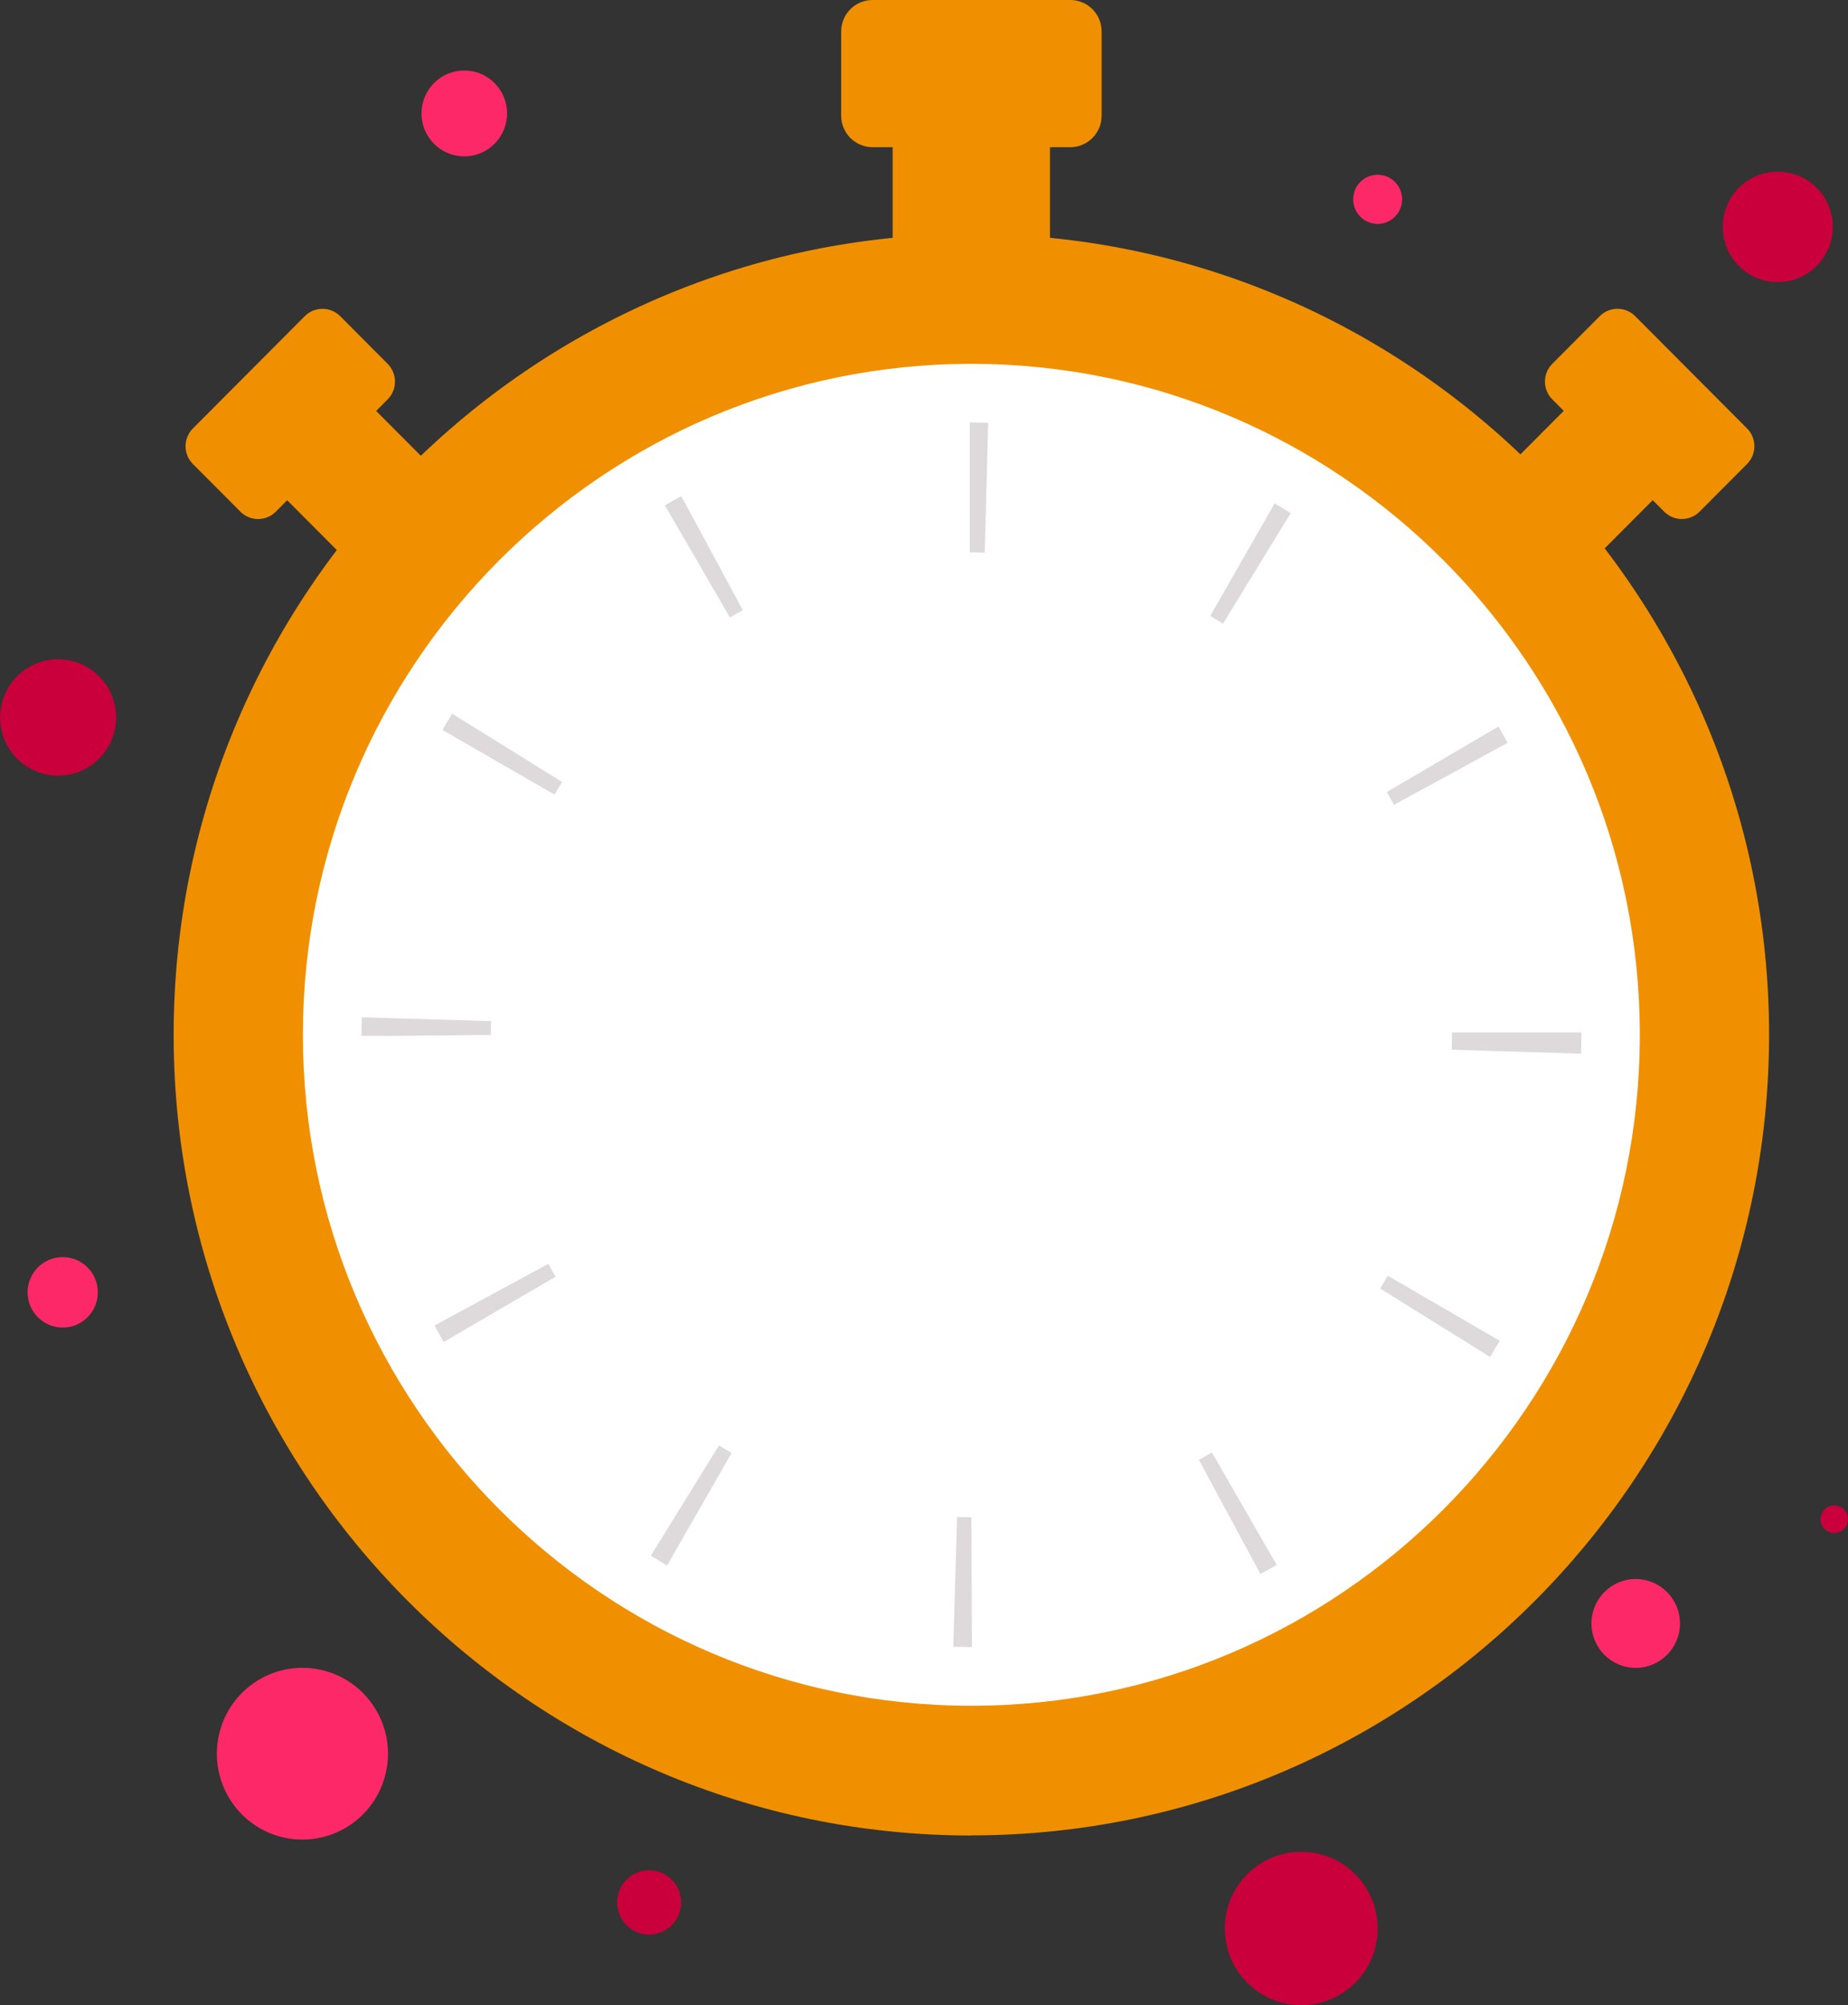 <?xml version="1.0" encoding="UTF-8"?> <svg xmlns="http://www.w3.org/2000/svg" width="106" height="115" viewBox="0 0 106 115" fill="none"><rect x="0" y="0" width="106" height="115" fill="#333333" stroke="none"/><g clip-path="url(#clip0_1_7974)"><path d="M55.716 101.548C78.94 101.548 97.766 82.654 97.766 59.347C97.766 36.04 78.94 17.146 55.716 17.146C32.493 17.146 13.667 36.04 13.667 59.347C13.667 82.654 32.493 101.548 55.716 101.548Z" fill="white"></path><path d="M55.716 105.268C30.483 105.268 9.96 84.665 9.96 59.347C9.96 34.029 30.483 13.419 55.716 13.419C80.95 13.419 101.473 34.023 101.473 59.34C101.473 84.658 80.943 105.261 55.716 105.261V105.268ZM55.716 20.867C34.577 20.867 17.374 38.131 17.374 59.347C17.374 80.563 34.577 97.827 55.716 97.827C76.856 97.827 94.059 80.563 94.059 59.347C94.059 38.131 76.856 20.867 55.716 20.867Z" fill="#F09001"></path><path d="M60.224 5.715H51.202V16.968H60.224V5.715Z" fill="#F09001"></path><path d="M61.392 0H50.047C49.055 0 48.25 0.808 48.25 1.804V6.637C48.25 7.634 49.055 8.441 50.047 8.441H61.392C62.384 8.441 63.189 7.634 63.189 6.637V1.804C63.189 0.808 62.384 0 61.392 0Z" fill="#F09001"></path><path d="M20.041 22.028L14.937 27.149L21.279 33.514L26.383 28.392L20.041 22.028Z" fill="#F09001"></path><path d="M17.481 18.133L11.065 24.572C10.503 25.135 10.503 26.048 11.065 26.612L13.788 29.345C14.349 29.908 15.259 29.908 15.82 29.345L22.236 22.905C22.797 22.342 22.797 21.429 22.236 20.866L19.513 18.133C18.952 17.57 18.042 17.57 17.481 18.133Z" fill="#F09001"></path><path d="M96.33 27.148L91.227 22.027L84.885 28.392L89.988 33.513L96.33 27.148Z" fill="#F09001"></path><path d="M100.209 24.571L93.793 18.132C93.232 17.569 92.322 17.569 91.761 18.132L89.038 20.865C88.477 21.428 88.477 22.341 89.038 22.904L95.454 29.344C96.015 29.907 96.925 29.907 97.486 29.344L100.209 26.611C100.771 26.047 100.771 25.134 100.209 24.571Z" fill="#F09001"></path><path d="M55.749 94.456H55.716C55.368 94.456 55.021 94.456 54.68 94.443L54.896 87.002C55.172 87.009 55.441 87.016 55.716 87.016L55.749 94.456ZM72.296 90.268L68.766 83.723C69.016 83.585 69.265 83.447 69.514 83.302L73.228 89.748C72.919 89.926 72.611 90.104 72.296 90.268ZM38.264 89.781C37.949 89.597 37.641 89.412 37.332 89.221L41.243 82.894C41.479 83.045 41.722 83.19 41.964 83.328L38.264 89.781ZM85.471 77.823L79.165 73.899C79.316 73.655 79.461 73.412 79.605 73.168L86.022 76.895C85.844 77.204 85.654 77.514 85.471 77.823ZM25.45 76.961C25.273 76.651 25.096 76.335 24.925 76.019L31.454 72.483C31.585 72.734 31.723 72.977 31.867 73.221L25.457 76.961H25.45ZM90.687 60.427L83.273 60.203C83.279 59.92 83.286 59.637 83.286 59.347V59.209H90.7V59.307C90.7 59.703 90.7 60.065 90.687 60.42V60.427ZM21.901 59.406H20.739C20.739 59.011 20.739 58.675 20.753 58.346L28.166 58.563C28.16 58.827 28.153 59.09 28.153 59.354L21.901 59.413V59.406ZM79.966 46.165C79.828 45.914 79.69 45.664 79.546 45.421L85.95 41.667C86.127 41.977 86.304 42.286 86.474 42.602L79.959 46.158L79.966 46.165ZM31.808 45.572L25.378 41.865C25.562 41.549 25.745 41.239 25.936 40.93L32.241 44.848C32.09 45.085 31.952 45.328 31.808 45.572ZM70.15 35.767C69.908 35.616 69.665 35.471 69.416 35.326L73.11 28.873C73.418 29.051 73.726 29.236 74.035 29.427L70.15 35.767ZM41.873 35.419L38.139 28.985C38.448 28.801 38.763 28.63 39.078 28.452L42.607 34.997C42.358 35.129 42.115 35.267 41.873 35.412V35.419ZM56.484 31.692C56.228 31.685 55.979 31.678 55.723 31.678H55.624V24.231H55.723C56.044 24.231 56.366 24.231 56.681 24.244L56.484 31.685V31.692Z" fill="#DED9DB"></path><path d="M79.021 12.84C79.796 12.84 80.425 12.209 80.425 11.431C80.425 10.653 79.796 10.022 79.021 10.022C78.246 10.022 77.617 10.653 77.617 11.431C77.617 12.209 78.246 12.84 79.021 12.84Z" fill="#FD2868"></path><path d="M5.61 74.116C5.61 75.236 4.704 76.138 3.595 76.138C2.487 76.138 1.581 75.229 1.581 74.116C1.581 73.003 2.48 72.095 3.595 72.095C4.711 72.095 5.61 72.997 5.61 74.116Z" fill="#FD2868"></path><path d="M22.123 101.708C22.746 99.061 21.112 96.408 18.474 95.783C15.836 95.158 13.193 96.798 12.57 99.445C11.948 102.093 13.581 104.745 16.219 105.37C18.857 105.995 21.5 104.355 22.123 101.708Z" fill="#FD2868"></path><path d="M93.823 95.654C95.225 95.654 96.362 94.514 96.362 93.106C96.362 91.699 95.225 90.558 93.823 90.558C92.42 90.558 91.284 91.699 91.284 93.106C91.284 94.514 92.42 95.654 93.823 95.654Z" fill="#FD2868"></path><path d="M29.085 6.506C29.085 7.862 27.989 8.968 26.631 8.968C25.273 8.968 24.177 7.869 24.177 6.506C24.177 5.143 25.273 4.043 26.631 4.043C27.989 4.043 29.085 5.143 29.085 6.506Z" fill="#FD2868"></path><path d="M6.659 41.147C6.659 42.991 5.17 44.486 3.333 44.486C1.496 44.486 0.007 42.991 0.007 41.147C0.007 39.303 1.496 37.809 3.333 37.809C5.17 37.809 6.659 39.303 6.659 41.147Z" fill="#CA003D"></path><path d="M74.638 115C77.059 115 79.021 113.031 79.021 110.602C79.021 108.172 77.059 106.203 74.638 106.203C72.218 106.203 70.255 108.172 70.255 110.602C70.255 113.031 72.218 115 74.638 115Z" fill="#CA003D"></path><path d="M105.213 87.918C105.648 87.918 106 87.564 106 87.127C106 86.691 105.648 86.337 105.213 86.337C104.778 86.337 104.425 86.691 104.425 87.127C104.425 87.564 104.778 87.918 105.213 87.918Z" fill="#CA003D"></path><path d="M105.127 13.011C105.127 14.756 103.717 16.178 101.972 16.178C100.226 16.178 98.816 14.763 98.816 13.011C98.816 11.26 100.226 9.844 101.972 9.844C103.717 9.844 105.127 11.26 105.127 13.011Z" fill="#CA003D"></path><path d="M37.234 110.951C38.248 110.951 39.071 110.125 39.071 109.107C39.071 108.089 38.248 107.263 37.234 107.263C36.219 107.263 35.397 108.089 35.397 109.107C35.397 110.125 36.219 110.951 37.234 110.951Z" fill="#CA003D"></path></g><defs><clipPath id="clip0_1_7974"><rect width="106" height="115" fill="white"></rect></clipPath></defs></svg> 